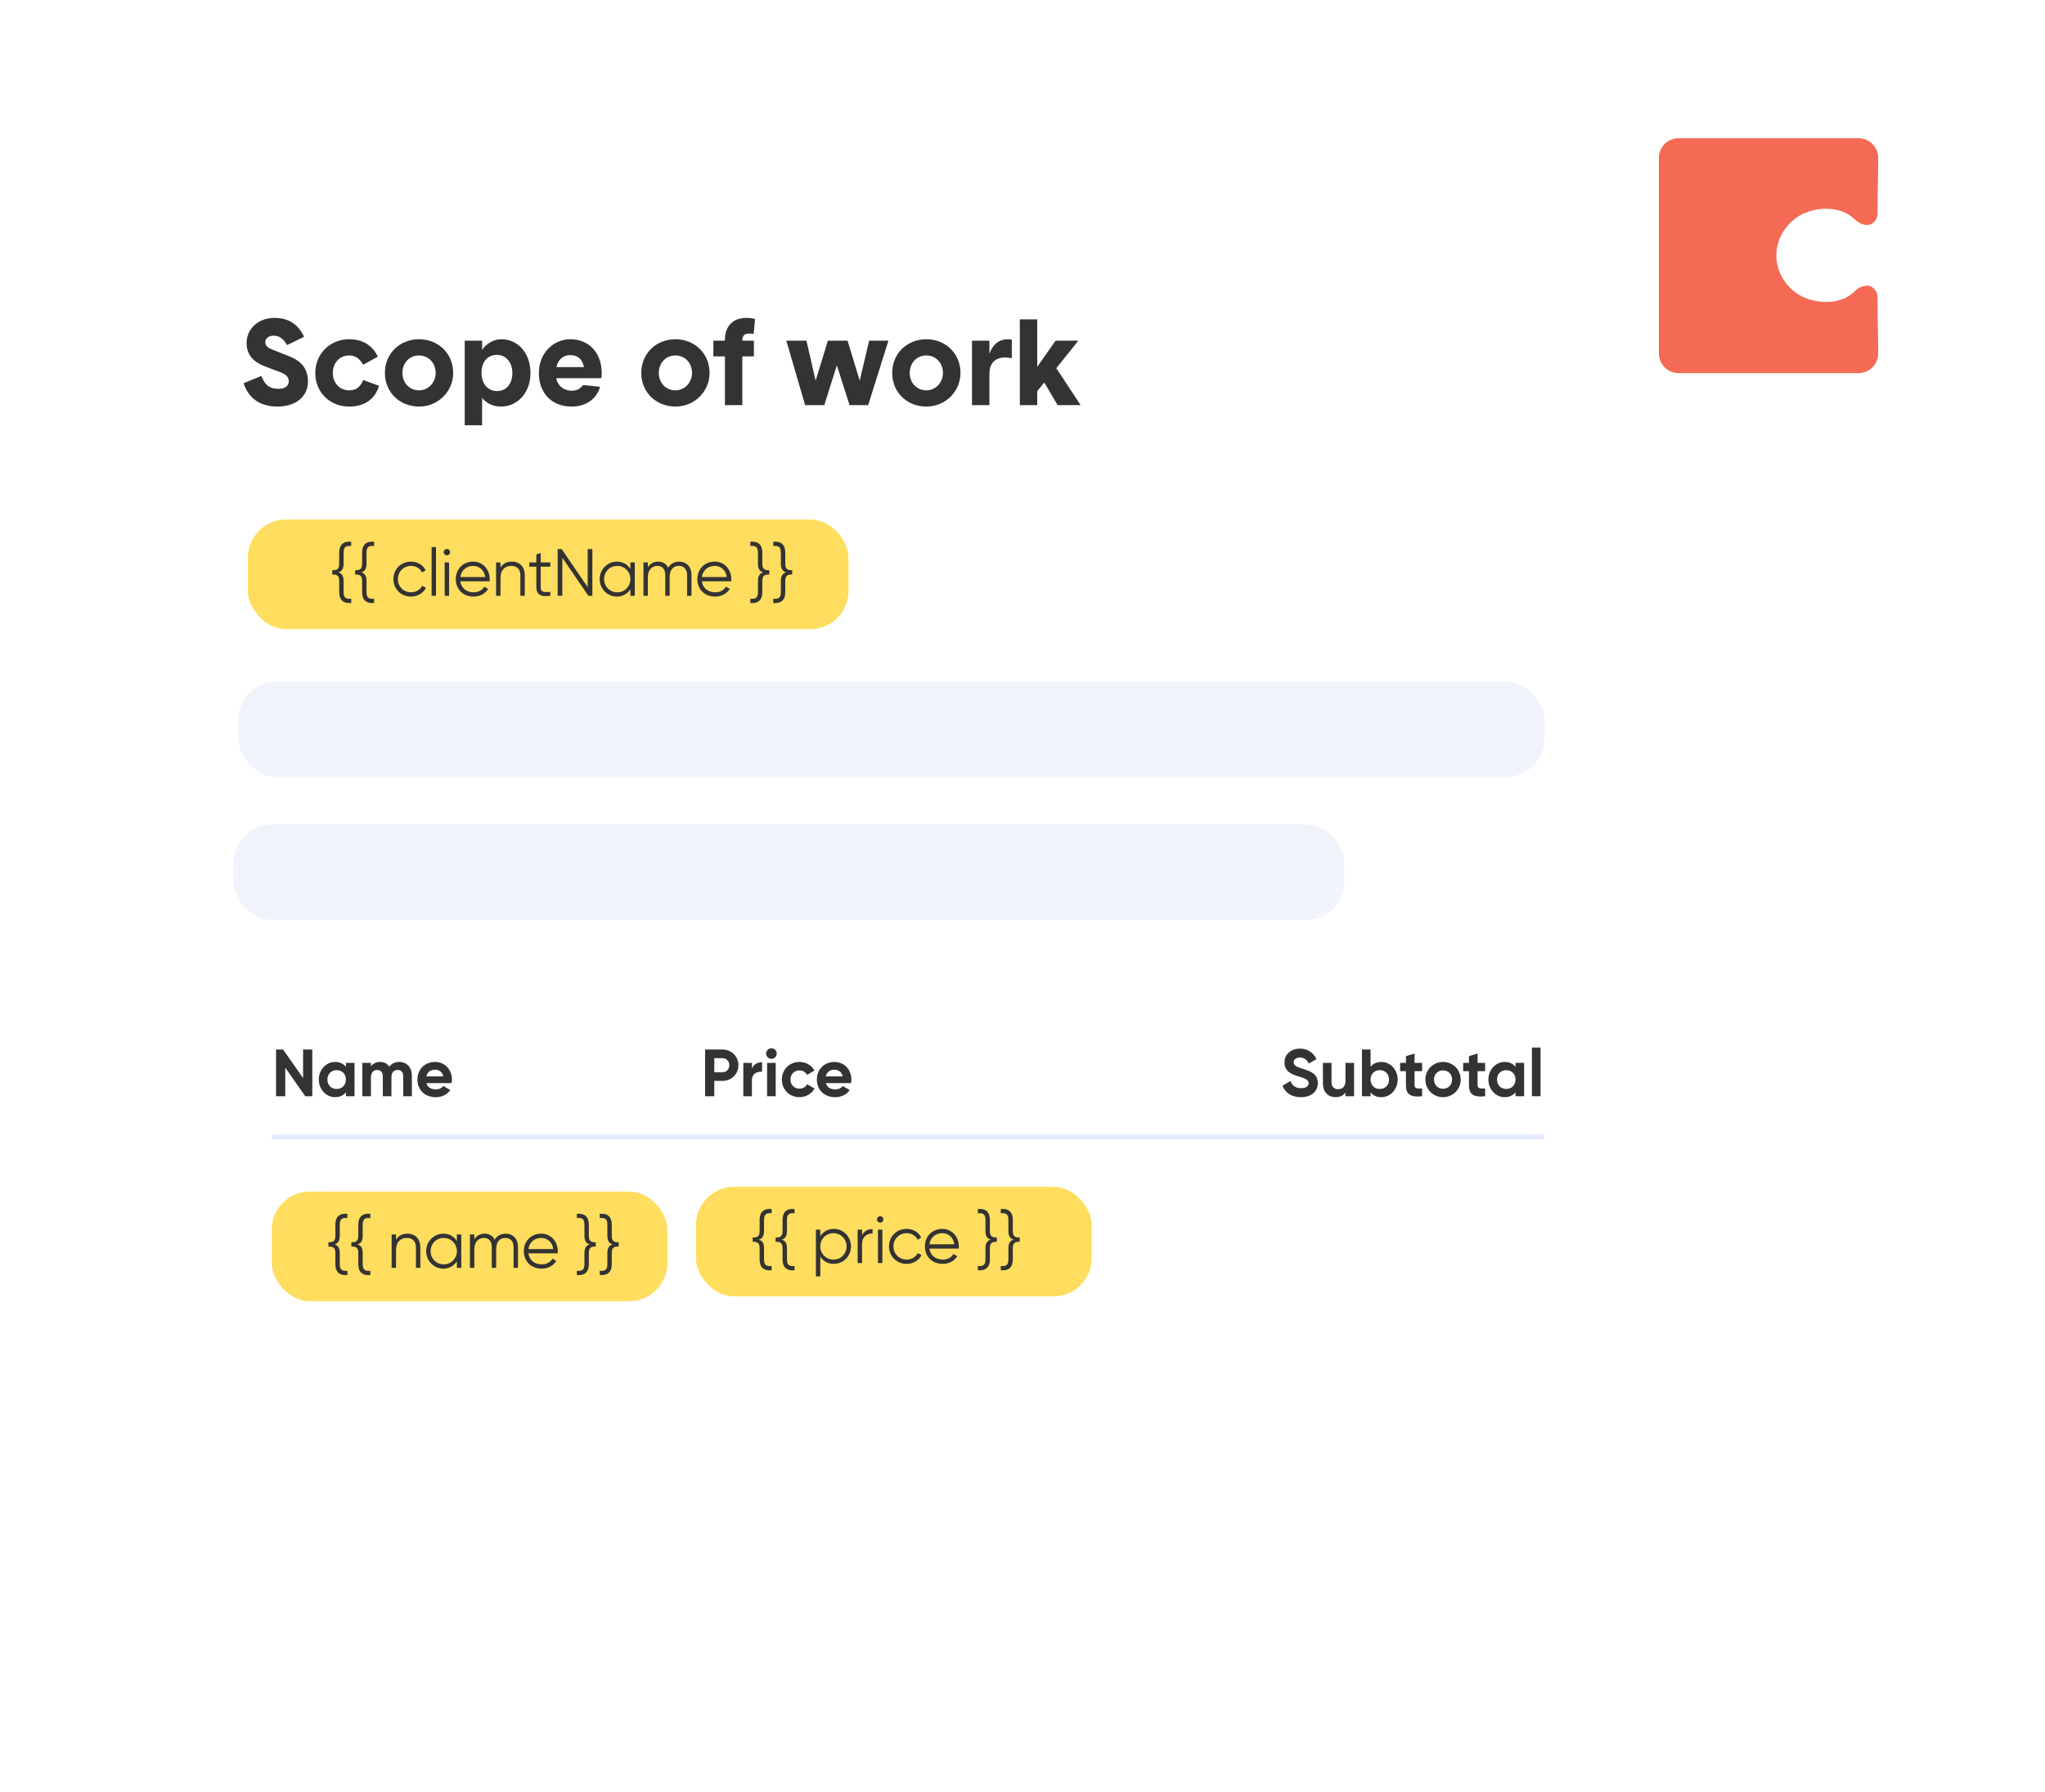 <svg width="429" height="376" viewBox="0 0 429 376" fill="none" xmlns="http://www.w3.org/2000/svg">
<g filter="url(#filter0_d_3230_605)">
<rect x="11" y="34" width="358" height="329" rx="8" fill="white"/>
</g>
<path d="M58.227 85.3C62.202 85.3 64.602 83.05 64.602 80.1C64.602 77.35 63.277 75.8 60.727 74.775L57.077 73.325C56.252 73 55.652 72.55 55.652 71.825C55.652 71.075 56.227 70.425 57.427 70.425C58.552 70.425 59.427 71.025 60.227 72.4L63.802 70.65C62.752 68.55 61.102 66.7 57.577 66.7C54.027 66.7 51.727 69.125 51.727 71.975C51.727 74.175 52.877 75.825 55.477 76.825L58.827 78.1C60.127 78.6 60.577 79.225 60.577 79.975C60.577 80.975 59.802 81.575 58.402 81.575C56.427 81.575 55.527 80.675 54.827 78.875L51.102 80.4C52.002 83.225 54.227 85.3 58.227 85.3Z" fill="#333333"/>
<path d="M73.244 85.3C76.669 85.3 78.719 83.575 79.519 80.95L76.194 79.725C75.594 81.2 74.694 81.9 73.269 81.9C71.219 81.9 69.819 80.3 69.819 78.25C69.819 76.15 71.219 74.575 73.269 74.575C74.644 74.575 75.519 75.35 76.194 76.525L79.269 74.825C78.294 72.8 76.469 71.175 73.244 71.175C69.319 71.175 66.144 74.15 66.144 78.25C66.144 82.325 69.194 85.3 73.244 85.3Z" fill="#333333"/>
<path d="M87.919 85.3C91.919 85.3 95.069 82.125 95.069 78.25C95.069 74.15 91.919 71.175 87.919 71.175C83.869 71.175 80.744 74.15 80.744 78.25C80.744 82.325 83.869 85.3 87.919 85.3ZM87.894 81.9C85.894 81.9 84.419 80.3 84.419 78.25C84.419 76.15 85.894 74.575 87.894 74.575C89.894 74.575 91.394 76.15 91.394 78.25C91.394 80.2 89.894 81.9 87.894 81.9Z" fill="#333333"/>
<path d="M101.135 89.225V83.5C102.01 84.5 103.21 85.3 105.135 85.3C108.385 85.3 111.285 82.575 111.285 78.25C111.285 74.075 108.635 71.175 105.185 71.175C103.385 71.175 101.86 72.275 101.135 73.425V71.475H97.485V89.225H101.135ZM104.26 82.05C102.385 82.05 101.01 80.55 101.01 78.25C101.01 75.825 102.36 74.45 104.235 74.45C106.185 74.45 107.485 76.1 107.485 78.25C107.485 80.5 106.235 82.05 104.26 82.05Z" fill="#333333"/>
<path d="M119.896 85.3C122.971 85.3 125.171 83.7 125.871 81.15L122.321 80.775C121.821 81.5 121.071 81.975 119.896 81.975C118.596 81.975 117.471 81.25 116.971 80.225C116.821 79.95 116.746 79.65 116.696 79.35H126.146C126.196 79.025 126.221 78.55 126.221 78.2C126.221 74.225 123.721 71.175 119.646 71.175C116.146 71.175 113.046 74.025 113.046 78.25C113.046 82.55 115.796 85.3 119.896 85.3ZM116.746 77.025C117.021 75.35 118.321 74.5 119.596 74.5C120.696 74.5 121.446 74.9 121.896 75.55C122.196 75.95 122.396 76.475 122.496 77.025H116.746Z" fill="#333333"/>
<path d="M141.703 85.3C145.703 85.3 148.853 82.125 148.853 78.25C148.853 74.15 145.703 71.175 141.703 71.175C137.653 71.175 134.528 74.15 134.528 78.25C134.528 82.325 137.653 85.3 141.703 85.3ZM141.678 81.9C139.678 81.9 138.203 80.3 138.203 78.25C138.203 76.15 139.678 74.575 141.678 74.575C143.678 74.575 145.178 76.15 145.178 78.25C145.178 80.2 143.678 81.9 141.678 81.9Z" fill="#333333"/>
<path d="M155.725 85V74.775H158.15V71.475H155.725V71.375C155.725 70.4 156.25 69.975 157.175 69.975C157.5 69.975 157.8 70.025 158.1 70.075L158.4 66.925C157.9 66.8 157.375 66.7 156.575 66.7C153.575 66.7 152.075 68.625 152.075 71.275V71.475H149.65V74.775H152.075V85H155.725Z" fill="#333333"/>
<path d="M172.926 85L175.551 76.65L178.226 85H182.126L186.376 71.475H182.326L180.351 79.875L177.801 71.475H173.676L171.101 79.875L169.176 71.475H164.951L168.901 85H172.926Z" fill="#333333"/>
<path d="M194.34 85.3C198.34 85.3 201.49 82.125 201.49 78.25C201.49 74.15 198.34 71.175 194.34 71.175C190.29 71.175 187.165 74.15 187.165 78.25C187.165 82.325 190.29 85.3 194.34 85.3ZM194.315 81.9C192.315 81.9 190.84 80.3 190.84 78.25C190.84 76.15 192.315 74.575 194.315 74.575C196.315 74.575 197.815 76.15 197.815 78.25C197.815 80.2 196.315 81.9 194.315 81.9Z" fill="#333333"/>
<path d="M207.556 85V78.925C207.556 77.925 207.656 77.325 207.756 77C208.156 75.8 209.156 75 210.756 75C211.356 75 211.831 75.075 212.256 75.15V71.25C211.981 71.2 211.556 71.175 211.406 71.175C209.681 71.175 208.281 72.175 207.556 74.25V71.475H203.906V85H207.556Z" fill="#333333"/>
<path d="M217.59 85V82.05L219.065 80.25L221.865 85H226.69L221.59 77.25L226.215 71.475H221.44L217.59 76.95V67H213.94V85H217.59Z" fill="#333333"/>
<g filter="url(#filter1_d_3230_605)">
<rect x="324" y="9" width="94" height="94" rx="8" fill="white"/>
</g>
<rect x="50" y="143" width="274" height="20" rx="8" fill="#F2F4FB"/>
<rect x="49" y="173" width="233" height="20" rx="8" fill="#F2F4FB"/>
<rect x="52" y="109" width="126" height="23" rx="8" fill="#FFDD5E"/>
<path d="M73.676 126.512V125.616C72.598 125.728 72.08 125.448 72.08 124.244V121.906C72.08 120.8 71.688 120.296 70.988 120.086C71.688 119.876 72.08 119.372 72.08 118.266V115.928C72.08 114.724 72.598 114.444 73.676 114.556V113.66C72.066 113.52 71.156 114.248 71.156 115.928V118.266C71.156 119.47 70.638 119.638 69.7 119.638V120.534C70.638 120.534 71.156 120.702 71.156 121.906V124.244C71.156 125.924 72.066 126.652 73.676 126.512Z" fill="#333333"/>
<path d="M78.485 126.512V125.616C77.407 125.728 76.889 125.448 76.889 124.244V121.906C76.889 120.8 76.497 120.296 75.797 120.086C76.497 119.876 76.889 119.372 76.889 118.266V115.928C76.889 114.724 77.407 114.444 78.485 114.556V113.66C76.875 113.52 75.965 114.248 75.965 115.928V118.266C75.965 119.47 75.447 119.638 74.509 119.638V120.534C75.447 120.534 75.965 120.702 75.965 121.906V124.244C75.965 125.924 76.875 126.652 78.485 126.512Z" fill="#333333"/>
<path d="M86.22 125.168C87.592 125.168 88.782 124.454 89.356 123.348L88.586 122.9C88.138 123.712 87.284 124.272 86.22 124.272C84.666 124.272 83.462 123.054 83.462 121.5C83.462 119.946 84.666 118.728 86.22 118.728C87.27 118.728 88.152 119.274 88.53 120.1L89.286 119.666C88.782 118.56 87.606 117.832 86.22 117.832C84.106 117.832 82.538 119.428 82.538 121.5C82.538 123.572 84.106 125.168 86.22 125.168Z" fill="#333333"/>
<path d="M90.543 125H91.467V114.78H90.543V125Z" fill="#333333"/>
<path d="M93.75 116.516C94.128 116.516 94.422 116.208 94.422 115.844C94.422 115.48 94.128 115.172 93.75 115.172C93.372 115.172 93.078 115.48 93.078 115.844C93.078 116.208 93.372 116.516 93.75 116.516ZM93.288 125H94.212V118H93.288V125Z" fill="#333333"/>
<path d="M99.267 117.832C97.097 117.832 95.613 119.442 95.613 121.5C95.613 123.614 97.125 125.168 99.337 125.168C100.751 125.168 101.829 124.51 102.417 123.558L101.605 123.082C101.227 123.754 100.457 124.272 99.351 124.272C97.867 124.272 96.761 123.39 96.565 121.962H102.711C102.725 121.822 102.739 121.668 102.739 121.528C102.739 119.61 101.409 117.832 99.267 117.832ZM99.267 118.728C100.471 118.728 101.591 119.526 101.787 121.066H96.565C96.747 119.694 97.797 118.728 99.267 118.728Z" fill="#333333"/>
<path d="M107.344 117.832C106.35 117.832 105.538 118.21 104.992 119.092V118H104.068V125H104.992V121.332C104.992 119.456 106.028 118.728 107.26 118.728C108.478 118.728 109.164 119.456 109.164 120.702V125H110.088V120.702C110.088 118.952 109.052 117.832 107.344 117.832Z" fill="#333333"/>
<path d="M115.445 118.896V118H113.429V116.04L112.505 116.32V118H111.035V118.896H112.505V123.138C112.505 124.818 113.555 125.28 115.445 125V124.188C114.087 124.244 113.429 124.342 113.429 123.138V118.896H115.445Z" fill="#333333"/>
<path d="M123.285 115.2V123.18L117.825 115.2H116.985V125H117.965V117.02L123.425 125H124.265V115.2H123.285Z" fill="#333333"/>
<path d="M132.241 118V119.372C131.653 118.434 130.659 117.832 129.413 117.832C127.439 117.832 125.801 119.428 125.801 121.5C125.801 123.572 127.439 125.168 129.413 125.168C130.659 125.168 131.653 124.566 132.241 123.628V125H133.165V118H132.241ZM129.483 124.272C127.929 124.272 126.725 123.054 126.725 121.5C126.725 119.946 127.929 118.728 129.483 118.728C131.037 118.728 132.241 119.946 132.241 121.5C132.241 123.054 131.037 124.272 129.483 124.272Z" fill="#333333"/>
<path d="M142.443 117.832C141.547 117.832 140.693 118.238 140.175 119.106C139.783 118.294 139.027 117.832 138.047 117.832C137.207 117.832 136.451 118.168 135.905 119.022V118H134.981V125H135.905V121.122C135.905 119.386 136.913 118.728 137.921 118.728C138.915 118.728 139.559 119.386 139.559 120.632V125H140.483V121.122C140.483 119.386 141.351 118.728 142.429 118.728C143.423 118.728 144.137 119.386 144.137 120.632V125H145.061V120.632C145.061 118.882 143.983 117.832 142.443 117.832Z" fill="#333333"/>
<path d="M149.942 117.832C147.772 117.832 146.288 119.442 146.288 121.5C146.288 123.614 147.8 125.168 150.012 125.168C151.426 125.168 152.504 124.51 153.092 123.558L152.28 123.082C151.902 123.754 151.132 124.272 150.026 124.272C148.542 124.272 147.436 123.39 147.24 121.962H153.386C153.4 121.822 153.414 121.668 153.414 121.528C153.414 119.61 152.084 117.832 149.942 117.832ZM149.942 118.728C151.146 118.728 152.266 119.526 152.462 121.066H147.24C147.422 119.694 148.472 118.728 149.942 118.728Z" fill="#333333"/>
<path d="M157.404 126.512C159.014 126.652 159.924 125.924 159.924 124.244V121.906C159.924 120.702 160.442 120.534 161.38 120.534V119.638C160.442 119.638 159.924 119.47 159.924 118.266V115.928C159.924 114.248 159.014 113.52 157.404 113.66V114.556C158.482 114.444 159 114.724 159 115.928V118.266C159 119.372 159.392 119.876 160.092 120.086C159.392 120.296 159 120.8 159 121.906V124.244C159 125.448 158.482 125.728 157.404 125.616V126.512Z" fill="#333333"/>
<path d="M162.213 126.512C163.823 126.652 164.733 125.924 164.733 124.244V121.906C164.733 120.702 165.251 120.534 166.189 120.534V119.638C165.251 119.638 164.733 119.47 164.733 118.266V115.928C164.733 114.248 163.823 113.52 162.213 113.66V114.556C163.291 114.444 163.809 114.724 163.809 115.928V118.266C163.809 119.372 164.201 119.876 164.901 120.086C164.201 120.296 163.809 120.8 163.809 121.906V124.244C163.809 125.448 163.291 125.728 162.213 125.616V126.512Z" fill="#333333"/>
<rect x="57" y="250" width="83" height="23" rx="8" fill="#FFDD5E"/>
<path d="M72.874 267.512V266.616C71.796 266.728 71.278 266.448 71.278 265.244V262.906C71.278 261.8 70.886 261.296 70.186 261.086C70.886 260.876 71.278 260.372 71.278 259.266V256.928C71.278 255.724 71.796 255.444 72.874 255.556V254.66C71.264 254.52 70.354 255.248 70.354 256.928V259.266C70.354 260.47 69.836 260.638 68.898 260.638V261.534C69.836 261.534 70.354 261.702 70.354 262.906V265.244C70.354 266.924 71.264 267.652 72.874 267.512Z" fill="#333333"/>
<path d="M77.684 267.512V266.616C76.606 266.728 76.088 266.448 76.088 265.244V262.906C76.088 261.8 75.696 261.296 74.996 261.086C75.696 260.876 76.088 260.372 76.088 259.266V256.928C76.088 255.724 76.606 255.444 77.684 255.556V254.66C76.074 254.52 75.164 255.248 75.164 256.928V259.266C75.164 260.47 74.646 260.638 73.708 260.638V261.534C74.646 261.534 75.164 261.702 75.164 262.906V265.244C75.164 266.924 76.074 267.652 77.684 267.512Z" fill="#333333"/>
<path d="M85.433 258.832C84.439 258.832 83.627 259.21 83.081 260.092V259H82.157V266H83.081V262.332C83.081 260.456 84.117 259.728 85.349 259.728C86.567 259.728 87.253 260.456 87.253 261.702V266H88.177V261.702C88.177 259.952 87.141 258.832 85.433 258.832Z" fill="#333333"/>
<path d="M95.844 259V260.372C95.255 259.434 94.261 258.832 93.016 258.832C91.041 258.832 89.403 260.428 89.403 262.5C89.403 264.572 91.041 266.168 93.016 266.168C94.261 266.168 95.255 265.566 95.844 264.628V266H96.767V259H95.844ZM93.085 265.272C91.531 265.272 90.328 264.054 90.328 262.5C90.328 260.946 91.531 259.728 93.085 259.728C94.639 259.728 95.844 260.946 95.844 262.5C95.844 264.054 94.639 265.272 93.085 265.272Z" fill="#333333"/>
<path d="M106.046 258.832C105.15 258.832 104.296 259.238 103.778 260.106C103.386 259.294 102.63 258.832 101.65 258.832C100.81 258.832 100.054 259.168 99.508 260.022V259H98.584V266H99.508V262.122C99.508 260.386 100.516 259.728 101.524 259.728C102.518 259.728 103.162 260.386 103.162 261.632V266H104.086V262.122C104.086 260.386 104.954 259.728 106.032 259.728C107.026 259.728 107.74 260.386 107.74 261.632V266H108.664V261.632C108.664 259.882 107.586 258.832 106.046 258.832Z" fill="#333333"/>
<path d="M113.545 258.832C111.375 258.832 109.891 260.442 109.891 262.5C109.891 264.614 111.403 266.168 113.615 266.168C115.029 266.168 116.107 265.51 116.695 264.558L115.883 264.082C115.505 264.754 114.735 265.272 113.629 265.272C112.145 265.272 111.039 264.39 110.843 262.962H116.989C117.003 262.822 117.017 262.668 117.017 262.528C117.017 260.61 115.687 258.832 113.545 258.832ZM113.545 259.728C114.749 259.728 115.869 260.526 116.065 262.066H110.843C111.025 260.694 112.075 259.728 113.545 259.728Z" fill="#333333"/>
<path d="M121.007 267.512C122.617 267.652 123.527 266.924 123.527 265.244V262.906C123.527 261.702 124.045 261.534 124.983 261.534V260.638C124.045 260.638 123.527 260.47 123.527 259.266V256.928C123.527 255.248 122.617 254.52 121.007 254.66V255.556C122.085 255.444 122.603 255.724 122.603 256.928V259.266C122.603 260.372 122.995 260.876 123.695 261.086C122.995 261.296 122.603 261.8 122.603 262.906V265.244C122.603 266.448 122.085 266.728 121.007 266.616V267.512Z" fill="#333333"/>
<path d="M125.816 267.512C127.426 267.652 128.336 266.924 128.336 265.244V262.906C128.336 261.702 128.854 261.534 129.792 261.534V260.638C128.854 260.638 128.336 260.47 128.336 259.266V256.928C128.336 255.248 127.426 254.52 125.816 254.66V255.556C126.894 255.444 127.412 255.724 127.412 256.928V259.266C127.412 260.372 127.804 260.876 128.504 261.086C127.804 261.296 127.412 261.8 127.412 262.906V265.244C127.412 266.448 126.894 266.728 125.816 266.616V267.512Z" fill="#333333"/>
<rect x="146" y="249" width="83" height="23" rx="8" fill="#FFDD5E"/>
<path d="M161.874 266.512V265.616C160.796 265.728 160.278 265.448 160.278 264.244V261.906C160.278 260.8 159.886 260.296 159.186 260.086C159.886 259.876 160.278 259.372 160.278 258.266V255.928C160.278 254.724 160.796 254.444 161.874 254.556V253.66C160.264 253.52 159.354 254.248 159.354 255.928V258.266C159.354 259.47 158.836 259.638 157.898 259.638V260.534C158.836 260.534 159.354 260.702 159.354 261.906V264.244C159.354 265.924 160.264 266.652 161.874 266.512ZM166.684 266.512V265.616C165.606 265.728 165.088 265.448 165.088 264.244V261.906C165.088 260.8 164.696 260.296 163.996 260.086C164.696 259.876 165.088 259.372 165.088 258.266V255.928C165.088 254.724 165.606 254.444 166.684 254.556V253.66C165.074 253.52 164.164 254.248 164.164 255.928V258.266C164.164 259.47 163.646 259.638 162.708 259.638V260.534C163.646 260.534 164.164 260.702 164.164 261.906V264.244C164.164 265.924 165.074 266.652 166.684 266.512ZM174.909 257.832C173.663 257.832 172.669 258.434 172.081 259.372V258H171.157V267.8H172.081V263.628C172.669 264.566 173.663 265.168 174.909 265.168C176.883 265.168 178.521 263.572 178.521 261.5C178.521 259.428 176.883 257.832 174.909 257.832ZM174.839 264.272C173.285 264.272 172.081 263.054 172.081 261.5C172.081 259.946 173.285 258.728 174.839 258.728C176.393 258.728 177.597 259.946 177.597 261.5C177.597 263.054 176.393 264.272 174.839 264.272ZM180.841 259.162V258H179.917V265H180.841V261.108C180.841 259.372 181.933 258.784 183.053 258.784V257.888C182.157 257.888 181.331 258.182 180.841 259.162ZM184.642 256.516C185.02 256.516 185.314 256.208 185.314 255.844C185.314 255.48 185.02 255.172 184.642 255.172C184.264 255.172 183.97 255.48 183.97 255.844C183.97 256.208 184.264 256.516 184.642 256.516ZM184.18 265H185.104V258H184.18V265ZM190.186 265.168C191.558 265.168 192.748 264.454 193.322 263.348L192.552 262.9C192.104 263.712 191.25 264.272 190.186 264.272C188.632 264.272 187.428 263.054 187.428 261.5C187.428 259.946 188.632 258.728 190.186 258.728C191.236 258.728 192.118 259.274 192.496 260.1L193.252 259.666C192.748 258.56 191.572 257.832 190.186 257.832C188.072 257.832 186.504 259.428 186.504 261.5C186.504 263.572 188.072 265.168 190.186 265.168ZM197.675 257.832C195.505 257.832 194.021 259.442 194.021 261.5C194.021 263.614 195.533 265.168 197.745 265.168C199.159 265.168 200.237 264.51 200.825 263.558L200.013 263.082C199.635 263.754 198.865 264.272 197.759 264.272C196.275 264.272 195.169 263.39 194.973 261.962H201.119C201.133 261.822 201.147 261.668 201.147 261.528C201.147 259.61 199.817 257.832 197.675 257.832ZM197.675 258.728C198.879 258.728 199.999 259.526 200.195 261.066H194.973C195.155 259.694 196.205 258.728 197.675 258.728ZM205.136 266.512C206.746 266.652 207.656 265.924 207.656 264.244V261.906C207.656 260.702 208.174 260.534 209.112 260.534V259.638C208.174 259.638 207.656 259.47 207.656 258.266V255.928C207.656 254.248 206.746 253.52 205.136 253.66V254.556C206.214 254.444 206.732 254.724 206.732 255.928V258.266C206.732 259.372 207.124 259.876 207.824 260.086C207.124 260.296 206.732 260.8 206.732 261.906V264.244C206.732 265.448 206.214 265.728 205.136 265.616V266.512ZM209.946 266.512C211.556 266.652 212.466 265.924 212.466 264.244V261.906C212.466 260.702 212.984 260.534 213.922 260.534V259.638C212.984 259.638 212.466 259.47 212.466 258.266V255.928C212.466 254.248 211.556 253.52 209.946 253.66V254.556C211.024 254.444 211.542 254.724 211.542 255.928V258.266C211.542 259.372 211.934 259.876 212.634 260.086C211.934 260.296 211.542 260.8 211.542 261.906V264.244C211.542 265.448 211.024 265.728 209.946 265.616V266.512Z" fill="#333333"/>
<path d="M63.58 220.2V226.178L59.38 220.2H57.91V230H59.842V224.008L64.042 230H65.512V220.2H63.58Z" fill="#333333"/>
<path d="M72.566 223V223.826C72.062 223.196 71.306 222.804 70.284 222.804C68.422 222.804 66.882 224.414 66.882 226.5C66.882 228.586 68.422 230.196 70.284 230.196C71.306 230.196 72.062 229.804 72.566 229.174V230H74.372V223H72.566ZM70.62 228.474C69.514 228.474 68.688 227.676 68.688 226.5C68.688 225.324 69.514 224.526 70.62 224.526C71.74 224.526 72.566 225.324 72.566 226.5C72.566 227.676 71.74 228.474 70.62 228.474Z" fill="#333333"/>
<path d="M83.752 222.804C82.8 222.804 82.1 223.182 81.666 223.812C81.274 223.168 80.63 222.804 79.762 222.804C78.866 222.804 78.208 223.154 77.816 223.742V223H76.01V230H77.816V226.066C77.816 225.016 78.362 224.484 79.132 224.484C79.888 224.484 80.308 224.988 80.308 225.814V230H82.114V226.066C82.114 225.016 82.618 224.484 83.416 224.484C84.172 224.484 84.592 224.988 84.592 225.814V230H86.398V225.688C86.398 223.938 85.348 222.804 83.752 222.804Z" fill="#333333"/>
<path d="M89.457 227.242H94.736C94.778 227.004 94.805 226.766 94.805 226.5C94.805 224.442 93.335 222.804 91.263 222.804C89.066 222.804 87.567 224.414 87.567 226.5C87.567 228.586 89.052 230.196 91.403 230.196C92.748 230.196 93.797 229.65 94.456 228.698L92.999 227.858C92.692 228.264 92.132 228.558 91.431 228.558C90.48 228.558 89.71 228.166 89.457 227.242ZM89.43 225.842C89.639 224.946 90.297 224.428 91.263 224.428C92.019 224.428 92.775 224.834 92.999 225.842H89.43Z" fill="#333333"/>
<path d="M151.564 220.2H147.91V230H149.842V226.78H151.564C153.454 226.78 154.91 225.324 154.91 223.49C154.91 221.656 153.454 220.2 151.564 220.2ZM151.564 224.974H149.842V222.006H151.564C152.39 222.006 152.992 222.636 152.992 223.49C152.992 224.33 152.39 224.974 151.564 224.974Z" fill="#333333"/>
<path d="M157.739 224.204V223H155.933V230H157.739V226.654C157.739 225.184 158.929 224.764 159.867 224.876V222.86C158.985 222.86 158.103 223.252 157.739 224.204Z" fill="#333333"/>
<path d="M161.82 222.16C162.436 222.16 162.94 221.656 162.94 221.054C162.94 220.452 162.436 219.934 161.82 219.934C161.218 219.934 160.714 220.452 160.714 221.054C160.714 221.656 161.218 222.16 161.82 222.16ZM160.924 230H162.73V223H160.924V230Z" fill="#333333"/>
<path d="M167.715 230.196C169.087 230.196 170.277 229.468 170.879 228.376L169.311 227.48C169.031 228.054 168.429 228.404 167.701 228.404C166.623 228.404 165.825 227.606 165.825 226.5C165.825 225.38 166.623 224.582 167.701 224.582C168.415 224.582 169.017 224.946 169.297 225.52L170.851 224.61C170.277 223.532 169.087 222.804 167.715 222.804C165.587 222.804 164.019 224.414 164.019 226.5C164.019 228.586 165.587 230.196 167.715 230.196Z" fill="#333333"/>
<path d="M173.25 227.242H178.528C178.57 227.004 178.598 226.766 178.598 226.5C178.598 224.442 177.128 222.804 175.056 222.804C172.858 222.804 171.36 224.414 171.36 226.5C171.36 228.586 172.844 230.196 175.196 230.196C176.54 230.196 177.59 229.65 178.248 228.698L176.792 227.858C176.484 228.264 175.924 228.558 175.224 228.558C174.272 228.558 173.502 228.166 173.25 227.242ZM173.222 225.842C173.432 224.946 174.09 224.428 175.056 224.428C175.812 224.428 176.568 224.834 176.792 225.842H173.222Z" fill="#333333"/>
<path d="M272.899 230.196C274.985 230.196 276.455 229.076 276.455 227.242C276.455 225.24 274.803 224.722 273.249 224.232C271.765 223.784 271.387 223.462 271.387 222.86C271.387 222.3 271.863 221.88 272.675 221.88C273.669 221.88 274.201 222.398 274.551 223.14L276.175 222.202C275.517 220.83 274.285 220.004 272.675 220.004C270.995 220.004 269.455 221.068 269.455 222.916C269.455 224.778 270.911 225.408 272.409 225.842C273.865 226.262 274.523 226.542 274.523 227.27C274.523 227.816 274.117 228.306 272.955 228.306C271.737 228.306 271.051 227.718 270.701 226.808L269.049 227.774C269.581 229.23 270.897 230.196 272.899 230.196Z" fill="#333333"/>
<path d="M282.251 223V226.78C282.251 227.998 281.593 228.516 280.711 228.516C279.899 228.516 279.325 228.026 279.325 227.074V223H277.519V227.298C277.519 229.16 278.681 230.196 280.165 230.196C281.103 230.196 281.831 229.846 282.251 229.216V230H284.057V223H282.251Z" fill="#333333"/>
<path d="M289.785 222.804C288.763 222.804 288.021 223.182 287.517 223.826V220.2H285.711V230H287.517V229.174C288.021 229.818 288.763 230.196 289.785 230.196C291.661 230.196 293.201 228.586 293.201 226.5C293.201 224.414 291.661 222.804 289.785 222.804ZM289.449 228.474C288.343 228.474 287.517 227.676 287.517 226.5C287.517 225.324 288.343 224.526 289.449 224.526C290.569 224.526 291.395 225.324 291.395 226.5C291.395 227.676 290.569 228.474 289.449 228.474Z" fill="#333333"/>
<path d="M298.328 224.736V223H296.746V221.04L294.94 221.586V223H293.722V224.736H294.94V227.648C294.94 229.538 295.794 230.28 298.328 230V228.362C297.292 228.418 296.746 228.404 296.746 227.648V224.736H298.328Z" fill="#333333"/>
<path d="M302.715 230.196C304.773 230.196 306.425 228.586 306.425 226.5C306.425 224.414 304.773 222.804 302.715 222.804C300.657 222.804 299.019 224.414 299.019 226.5C299.019 228.586 300.657 230.196 302.715 230.196ZM302.715 228.432C301.651 228.432 300.825 227.634 300.825 226.5C300.825 225.366 301.651 224.568 302.715 224.568C303.793 224.568 304.619 225.366 304.619 226.5C304.619 227.634 303.793 228.432 302.715 228.432Z" fill="#333333"/>
<path d="M311.549 224.736V223H309.967V221.04L308.161 221.586V223H306.943V224.736H308.161V227.648C308.161 229.538 309.015 230.28 311.549 230V228.362C310.513 228.418 309.967 228.404 309.967 227.648V224.736H311.549Z" fill="#333333"/>
<path d="M317.923 223V223.826C317.419 223.196 316.663 222.804 315.641 222.804C313.779 222.804 312.239 224.414 312.239 226.5C312.239 228.586 313.779 230.196 315.641 230.196C316.663 230.196 317.419 229.804 317.923 229.174V230H319.729V223H317.923ZM315.977 228.474C314.871 228.474 314.045 227.676 314.045 226.5C314.045 225.324 314.871 224.526 315.977 224.526C317.097 224.526 317.923 225.324 317.923 226.5C317.923 227.676 317.097 228.474 315.977 228.474Z" fill="#333333"/>
<path d="M321.367 230H323.173V219.78H321.367V230Z" fill="#333333"/>
<line x1="57" y1="238.5" x2="324" y2="238.5" stroke="#E2E9FF"/>
<path d="M389.879 29H352.117C349.85 29.004 348.01 30.838 348 33.106V74.177C348.01 76.446 349.851 78.281 352.12 78.284H389.881C392.15 78.281 393.99 76.446 394 74.177V72.261C393.931 69.796 393.862 64.663 393.862 62.336C393.862 61.035 392.901 59.939 391.665 59.939C390.292 59.939 389.4 60.761 388.713 61.445C386.653 63.294 383.564 63.636 380.885 63.157C379.651 62.883 378.483 62.541 377.523 61.925C374.57 60.213 372.648 56.996 372.648 53.574C372.648 50.151 374.57 47.003 377.522 45.222C378.552 44.606 379.72 44.264 380.886 43.99C383.496 43.511 386.653 43.852 388.713 45.702C389.469 46.387 390.361 47.207 391.665 47.207C392.901 47.207 393.862 46.112 393.862 44.811C393.862 42.553 393.931 37.35 394 34.886V33.106C394 30.848 392.146 29 389.88 29H389.879Z" fill="#F46A54"/>
<defs>
<filter id="filter0_d_3230_605" x="0" y="25" width="380" height="351" filterUnits="userSpaceOnUse" color-interpolation-filters="sRGB">
<feFlood flood-opacity="0" result="BackgroundImageFix"/>
<feColorMatrix in="SourceAlpha" type="matrix" values="0 0 0 0 0 0 0 0 0 0 0 0 0 0 0 0 0 0 127 0" result="hardAlpha"/>
<feOffset dy="2"/>
<feGaussianBlur stdDeviation="5.5"/>
<feColorMatrix type="matrix" values="0 0 0 0 0 0 0 0 0 0 0 0 0 0 0 0 0 0 0.07 0"/>
<feBlend mode="normal" in2="BackgroundImageFix" result="effect1_dropShadow_3230_605"/>
<feBlend mode="normal" in="SourceGraphic" in2="effect1_dropShadow_3230_605" result="shape"/>
</filter>
<filter id="filter1_d_3230_605" x="313" y="0" width="116" height="116" filterUnits="userSpaceOnUse" color-interpolation-filters="sRGB">
<feFlood flood-opacity="0" result="BackgroundImageFix"/>
<feColorMatrix in="SourceAlpha" type="matrix" values="0 0 0 0 0 0 0 0 0 0 0 0 0 0 0 0 0 0 127 0" result="hardAlpha"/>
<feOffset dy="2"/>
<feGaussianBlur stdDeviation="5.5"/>
<feColorMatrix type="matrix" values="0 0 0 0 0 0 0 0 0 0 0 0 0 0 0 0 0 0 0.07 0"/>
<feBlend mode="normal" in2="BackgroundImageFix" result="effect1_dropShadow_3230_605"/>
<feBlend mode="normal" in="SourceGraphic" in2="effect1_dropShadow_3230_605" result="shape"/>
</filter>
</defs>
</svg>
